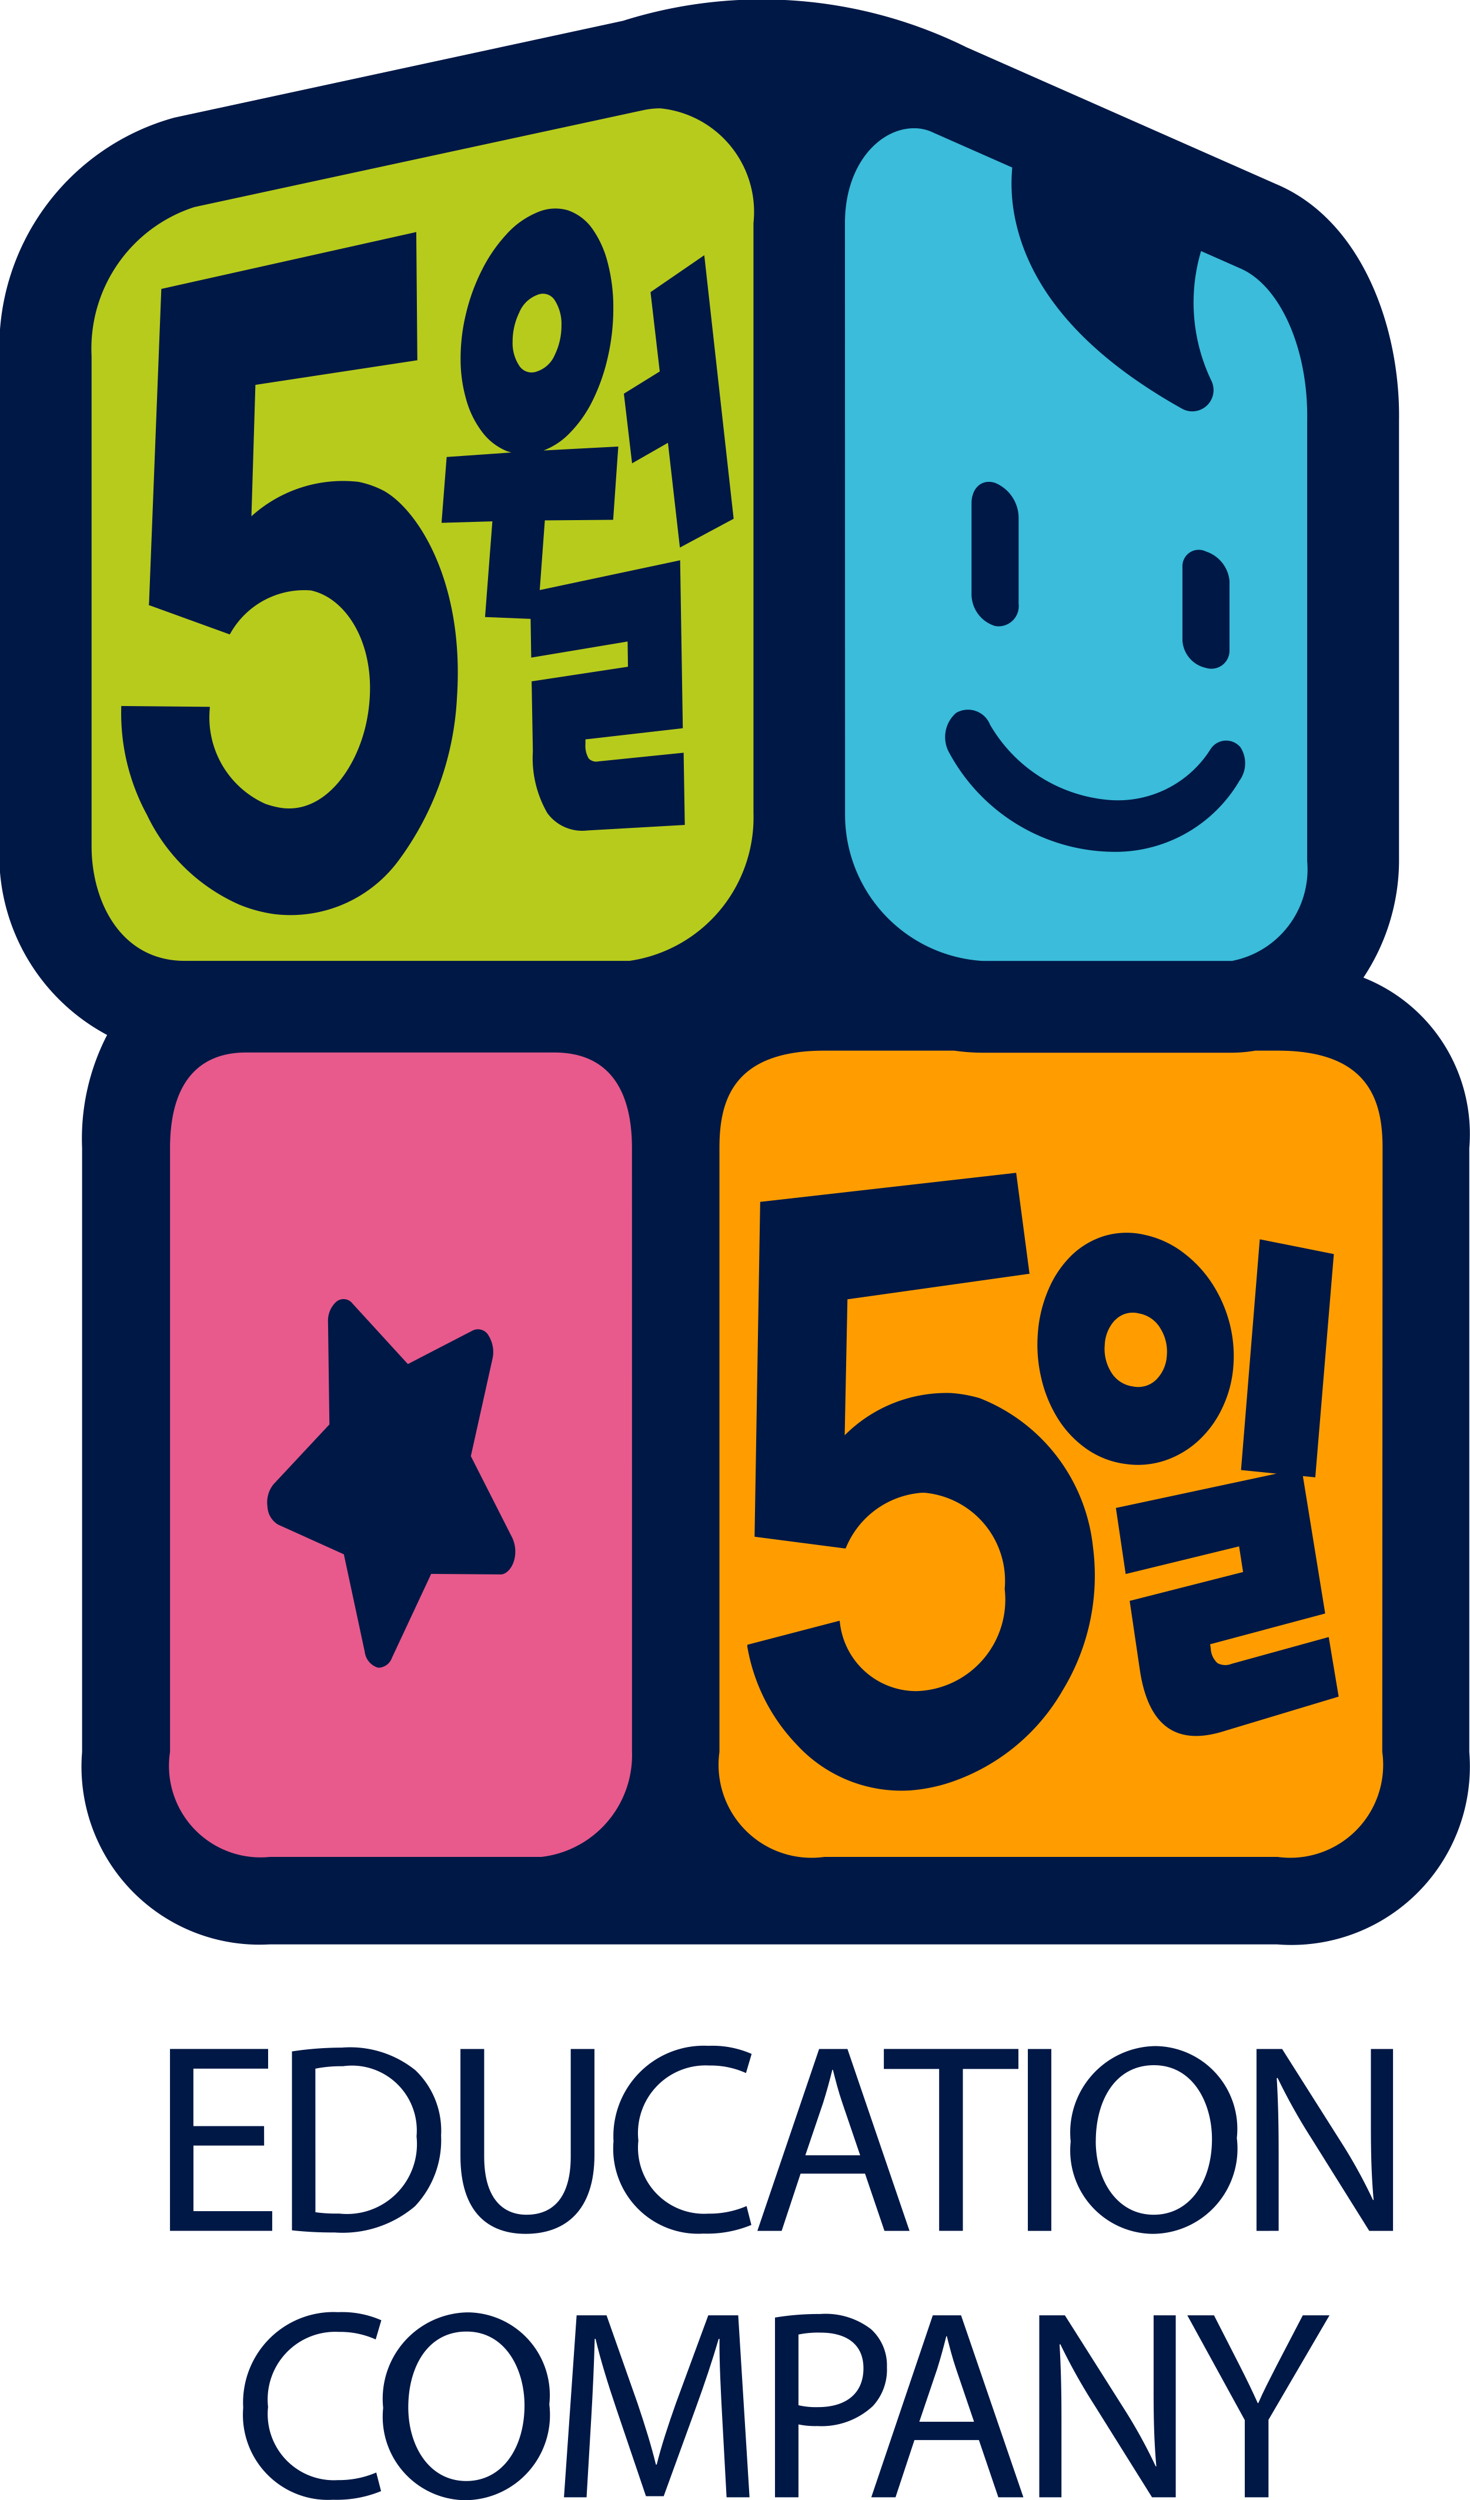 <svg id="logo-may" xmlns="http://www.w3.org/2000/svg" width="28.685" height="48.757" viewBox="0 0 28.685 48.757">
  <path id="패스_16443" data-name="패스 16443" d="M532.929,303.65h4.884a2.239,2.239,0,0,0,1.913-2.389v-8.6c.025-1.585-.629-2.973-1.583-3.372l-1.171-.517-.176.421a3.87,3.87,0,0,0,.172,2.811,5.461,5.461,0,0,1-2.943-3.3,2.958,2.958,0,0,1-.06-.926l.029-.32-1.9-.841a1.277,1.277,0,0,0-.49-.094,2.059,2.059,0,0,0-1.794,2.3v11.5A3.318,3.318,0,0,0,532.929,303.65Z" transform="translate(-513.763 -284.464)" fill="#3abcda"/>
  <path id="패스_16444" data-name="패스 16444" d="M479.695,302.427a3.249,3.249,0,0,0,2.875-3.334v-11.5a2.467,2.467,0,0,0-2.265-2.685,2.033,2.033,0,0,0-.433.048l-8.756,1.888a3.349,3.349,0,0,0-2.355,3.343v9.558a2.431,2.431,0,0,0,2.264,2.681Z" transform="translate(-467.42 -283.241)" fill="#b7cb1c"/>
  <path id="패스_16445" data-name="패스 16445" d="M530.979,361.185h-.439l-.072.007a2.375,2.375,0,0,1-.376.034h-4.884a3.523,3.523,0,0,1-.486-.037l-2.594,0c-1.653,0-2.491.791-2.491,2.351v11.775a2.249,2.249,0,0,0,2.491,2.495h8.85a2.248,2.248,0,0,0,2.49-2.495V363.536C533.469,361.976,532.631,361.185,530.979,361.185Z" transform="translate(-506.043 -341.146)" fill="#ff9d00"/>
  <path id="패스_16446" data-name="패스 16446" d="M483.151,361.36l-6.093-.006-.071.006a2.213,2.213,0,0,0-1.857,2.3V375.44a2.227,2.227,0,0,0,2.394,2.495h5.3a2.2,2.2,0,0,0,2.214-2.495V363.665A2.338,2.338,0,0,0,483.151,361.36Z" transform="translate(-472.255 -341.275)" fill="#e85a8c"/>
  <path id="패스_16447" data-name="패스 16447" d="M488.822,386.218l.421-1.893a.606.606,0,0,0-.075-.458.235.235,0,0,0-.309-.1l-1.266.655-1.08-1.18a.22.22,0,0,0-.316-.036.5.5,0,0,0-.162.4l.027,1.993-1.088,1.164a.56.56,0,0,0-.121.436.43.43,0,0,0,.208.354l1.283.579.407,1.9a.368.368,0,0,0,.241.305.159.159,0,0,0,.045.006.288.288,0,0,0,.245-.192l.766-1.637,1.341.01c.106.01.218-.095.269-.247a.639.639,0,0,0-.029-.47Z" transform="translate(-479.634 -357.821)" fill="#001846"/>
  <path id="패스_16448" data-name="패스 16448" d="M543.015,338.194a2.809,2.809,0,0,0,2.51-1.389.576.576,0,0,0,.019-.647.362.362,0,0,0-.592.046,2.135,2.135,0,0,1-1.937.982,2.964,2.964,0,0,1-2.359-1.471.462.462,0,0,0-.661-.23.625.625,0,0,0-.13.787A3.682,3.682,0,0,0,543.015,338.194Z" transform="translate(-521.337 -321.583)" fill="#001846"/>
  <path id="패스_16449" data-name="패스 16449" d="M542.366,319.8a.394.394,0,0,0,.459-.433v-1.684a.741.741,0,0,0-.459-.674c-.254-.083-.46.095-.46.4v1.755A.651.651,0,0,0,542.366,319.8Z" transform="translate(-522.948 -307.592)" fill="#001846"/>
  <path id="패스_16450" data-name="패스 16450" d="M559.455,324.833a.353.353,0,0,0,.459-.332v-1.363a.67.67,0,0,0-.459-.575.318.318,0,0,0-.459.3v1.435A.581.581,0,0,0,559.455,324.833Z" transform="translate(-535.922 -311.808)" fill="#001846"/>
  <path id="패스_16451" data-name="패스 16451" d="M502.022,305.647a.205.205,0,0,1-.191-.057.49.49,0,0,1-.063-.284v-.088l1.9-.218-.052-3.275-2.74.581.1-1.359,1.333-.011.1-1.429-1.459.077a1.386,1.386,0,0,0,.472-.3,2.436,2.436,0,0,0,.472-.645,3.787,3.787,0,0,0,.307-.858,4.241,4.241,0,0,0,.111-.965,3.425,3.425,0,0,0-.111-.9,1.968,1.968,0,0,0-.307-.668.972.972,0,0,0-.472-.349.879.879,0,0,0-.6.044,1.664,1.664,0,0,0-.6.431,2.985,2.985,0,0,0-.471.685,3.831,3.831,0,0,0-.308.833,3.685,3.685,0,0,0-.111.89,2.829,2.829,0,0,0,.111.814,1.867,1.867,0,0,0,.308.625,1.144,1.144,0,0,0,.471.37c.033.013.066.022.1.032l-1.262.088-.1,1.284.992-.029-.143,1.866.889.036.012.755,1.881-.314.007.492-1.88.285.024,1.367a2.149,2.149,0,0,0,.281,1.2.843.843,0,0,0,.784.341l1.9-.108-.023-1.408Zm-1.547-7.718a.8.8,0,0,1-.128-.472,1.288,1.288,0,0,1,.128-.56.614.614,0,0,1,.349-.345.272.272,0,0,1,.348.107.859.859,0,0,1,.128.49,1.291,1.291,0,0,1-.128.566.572.572,0,0,1-.348.327A.287.287,0,0,1,500.475,297.929Z" transform="translate(-490.344 -290.799)" fill="#001846"/>
  <path id="패스_16452" data-name="패스 16452" d="M514.266,299.363l.18,1.547-.7.433.16,1.358.7-.4.233,2.043,1.049-.562-.573-5.139Z" transform="translate(-501.572 -293.666)" fill="#001846"/>
  <path id="패스_16453" data-name="패스 16453" d="M478.116,301.833a1.856,1.856,0,0,0-.495-.176,2.664,2.664,0,0,0-2.091.671l.078-2.563,3.16-.48-.021-2.5-4.975,1.109-.24,6.136-.006.029,1.565.567.016.005.012-.018a1.653,1.653,0,0,1,1.58-.838l.032.009c.721.184,1.311,1.192,1.051,2.524-.186.948-.85,1.857-1.711,1.7a1.758,1.758,0,0,1-.269-.072,1.846,1.846,0,0,1-1.084-1.862v-.03l-1.728-.016,0,.033a4.147,4.147,0,0,0,.5,2.086,3.615,3.615,0,0,0,1.812,1.758,2.81,2.81,0,0,0,.672.181,2.622,2.622,0,0,0,2.427-1.044,5.839,5.839,0,0,0,1.14-3.18C479.692,303.606,478.773,302.2,478.116,301.833Z" transform="translate(-470.624 -292.26)" fill="#001846"/>
  <path id="패스_16454" data-name="패스 16454" d="M528.27,377.348a2.655,2.655,0,0,0-.555-.1,2.805,2.805,0,0,0-2.079.824l.054-2.652,3.526-.495.027,0-.261-1.972-4.995.567-.109,6.5v.03l1.758.228h.018l.009-.019a1.737,1.737,0,0,1,1.489-1.067h.035a1.727,1.727,0,0,1,1.571,1.877,1.785,1.785,0,0,1-1.725,1.992,1.5,1.5,0,0,1-1.491-1.344l-.006-.029-1.8.469,0,.035a3.639,3.639,0,0,0,.958,1.906,2.775,2.775,0,0,0,2.212.9,3.26,3.26,0,0,0,.717-.134,3.991,3.991,0,0,0,2.268-1.821,4.3,4.3,0,0,0,.591-2.782A3.513,3.513,0,0,0,528.27,377.348Z" transform="translate(-509.153 -350.082)" fill="#001846"/>
  <path id="패스_16455" data-name="패스 16455" d="M555.869,386.626a.323.323,0,0,1-.274-.014.407.407,0,0,1-.132-.286l-.012-.082,2.245-.6-.435-2.679.242.024.362-4.354-1.445-.288-.366,4.5.692.07-3.134.669.191,1.288,2.213-.539.078.5-2.213.563.2,1.356c.165,1.087.711,1.478,1.642,1.184l2.236-.673-.194-1.162Z" transform="translate(-531.837 -354.179)" fill="#001846"/>
  <path id="패스_16456" data-name="패스 16456" d="M547.657,381.449a2.049,2.049,0,0,0,.563.58,1.71,1.71,0,0,0,.755.283,1.662,1.662,0,0,0,.787-.08,1.819,1.819,0,0,0,.642-.394,2.051,2.051,0,0,0,.45-.628,2.263,2.263,0,0,0,.211-.793,2.556,2.556,0,0,0-.071-.846,2.639,2.639,0,0,0-.334-.767,2.373,2.373,0,0,0-.562-.608,1.9,1.9,0,0,0-.753-.352,1.542,1.542,0,0,0-.784.016,1.6,1.6,0,0,0-.644.374,2.052,2.052,0,0,0-.452.658,2.617,2.617,0,0,0-.213.859,2.844,2.844,0,0,0,.071.906A2.577,2.577,0,0,0,547.657,381.449Zm1.1-1.942a.478.478,0,0,1,.463-.133.607.607,0,0,1,.427.3.857.857,0,0,1,.121.523.717.717,0,0,1-.2.462.5.5,0,0,1-.463.139.581.581,0,0,1-.427-.284.856.856,0,0,1-.121-.529A.748.748,0,0,1,548.754,379.507Z" transform="translate(-526.999 -353.761)" fill="#001846"/>
  <path id="패스_16457" data-name="패스 16457" d="M489.8,297.051a4.141,4.141,0,0,0,.695-2.255v-8.61c.027-1.783-.708-3.9-2.4-4.611l-6.044-2.669a9.013,9.013,0,0,0-6.7-.514l-8.754,1.888a4.647,4.647,0,0,0-3.412,4.652v9.558a3.969,3.969,0,0,0,2.1,3.679,4.4,4.4,0,0,0-.488,2.206v11.775a3.471,3.471,0,0,0,3.652,3.754h19.668a3.481,3.481,0,0,0,3.749-3.754V300.375A3.278,3.278,0,0,0,489.8,297.051Zm-10.117-14.713c0-1.159.685-1.851,1.347-1.851a.855.855,0,0,1,.318.059l1.6.707a3.382,3.382,0,0,0,.07,1.065c.311,1.384,1.4,2.608,3.241,3.637a.411.411,0,0,0,.2.053.415.415,0,0,0,.373-.6,3.519,3.519,0,0,1-.2-2.526l.754.333c.784.329,1.338,1.566,1.317,2.957v8.61a1.819,1.819,0,0,1-1.467,1.943H482.36a2.86,2.86,0,0,1-2.675-2.887Zm-4.155,29.812a2,2,0,0,1-1.768,2.048h-5.3a1.786,1.786,0,0,1-1.947-2.048V300.375c0-1.31.59-1.864,1.481-1.864h6.018c1.054,0,1.515.717,1.515,1.864Zm-.06-15.426H466.8c-1.249,0-1.818-1.158-1.818-2.235v-9.558a2.9,2.9,0,0,1,2.006-2.907l8.753-1.888a1.574,1.574,0,0,1,.339-.037,2.03,2.03,0,0,1,1.818,2.238v11.5A2.826,2.826,0,0,1,475.47,296.725Zm14.7,15.426a1.813,1.813,0,0,1-2.043,2.048H479.28a1.814,1.814,0,0,1-2.046-2.048V300.375c0-.887.232-1.9,2.046-1.9h2.535a3.959,3.959,0,0,0,.545.04h4.884a2.846,2.846,0,0,0,.448-.04h.439c1.811,0,2.043,1.018,2.043,1.9Z" transform="translate(-463.195 -277.986)" fill="#001846"/>
  <g id="그룹_1960" data-name="그룹 1960" transform="translate(3.318 39.9)">
    <path id="패스_16458" data-name="패스 16458" d="M478.809,445.772h-1.379v1.279h1.537v.384h-1.995v-3.547h1.915v.384h-1.458v1.121h1.379Z" transform="translate(-476.973 -443.831)" fill="#001846"/>
    <path id="패스_16459" data-name="패스 16459" d="M486.848,443.851a6.55,6.55,0,0,1,.973-.074,2.031,2.031,0,0,1,1.437.442,1.633,1.633,0,0,1,.5,1.273,1.875,1.875,0,0,1-.51,1.379,2.182,2.182,0,0,1-1.568.511,7.287,7.287,0,0,1-.832-.042Zm.458,3.136a2.867,2.867,0,0,0,.463.026,1.364,1.364,0,0,0,1.51-1.505,1.265,1.265,0,0,0-1.437-1.368,2.607,2.607,0,0,0-.537.047Z" transform="translate(-484.469 -443.746)" fill="#001846"/>
    <path id="패스_16460" data-name="패스 16460" d="M500.967,443.889v2.1c0,.8.353,1.132.826,1.132.526,0,.863-.347.863-1.132v-2.1h.463v2.068c0,1.089-.574,1.537-1.342,1.537-.727,0-1.273-.416-1.273-1.516v-2.089Z" transform="translate(-494.837 -443.831)" fill="#001846"/>
    <path id="패스_16461" data-name="패스 16461" d="M515.6,447.136a2.263,2.263,0,0,1-.937.169,1.658,1.658,0,0,1-1.753-1.8,1.765,1.765,0,0,1,1.853-1.862,1.9,1.9,0,0,1,.842.158l-.11.373a1.682,1.682,0,0,0-.716-.147,1.319,1.319,0,0,0-1.384,1.463,1.289,1.289,0,0,0,1.363,1.426,1.827,1.827,0,0,0,.748-.148Z" transform="translate(-504.256 -443.647)" fill="#001846"/>
    <path id="패스_16462" data-name="패스 16462" d="M525.4,446.32l-.369,1.116h-.474l1.205-3.547h.553l1.211,3.547h-.489l-.379-1.116Zm1.163-.358-.348-1.021c-.079-.231-.132-.442-.184-.647h-.011c-.053.211-.111.427-.179.642l-.348,1.026Z" transform="translate(-513.096 -443.831)" fill="#001846"/>
    <path id="패스_16463" data-name="패스 16463" d="M535.884,444.278h-1.079v-.39h2.626v.39h-1.084v3.157h-.463Z" transform="translate(-520.876 -443.831)" fill="#001846"/>
    <path id="패스_16464" data-name="패스 16464" d="M546.929,443.889v3.547h-.458v-3.547Z" transform="translate(-529.732 -443.831)" fill="#001846"/>
    <path id="패스_16465" data-name="패스 16465" d="M553.187,445.442a1.661,1.661,0,0,1-1.647,1.868,1.626,1.626,0,0,1-1.595-1.8,1.685,1.685,0,0,1,1.647-1.862A1.615,1.615,0,0,1,553.187,445.442Zm-2.753.058c0,.758.411,1.437,1.131,1.437s1.137-.668,1.137-1.474c0-.705-.369-1.442-1.132-1.442S550.435,444.72,550.435,445.5Z" transform="translate(-532.37 -443.647)" fill="#001846"/>
    <path id="패스_16466" data-name="패스 16466" d="M565,447.436v-3.547h.5l1.137,1.794a9.932,9.932,0,0,1,.637,1.153l.011-.005c-.042-.474-.053-.905-.053-1.458v-1.484h.432v3.547H567.2l-1.126-1.8a11.322,11.322,0,0,1-.663-1.184l-.016.005c.026.447.037.874.037,1.462v1.516Z" transform="translate(-543.799 -443.831)" fill="#001846"/>
    <path id="패스_16467" data-name="패스 16467" d="M485.593,468.7a2.273,2.273,0,0,1-.937.168,1.658,1.658,0,0,1-1.753-1.795,1.765,1.765,0,0,1,1.853-1.863,1.9,1.9,0,0,1,.842.158l-.11.374a1.676,1.676,0,0,0-.716-.147,1.319,1.319,0,0,0-1.384,1.463,1.29,1.29,0,0,0,1.363,1.427,1.833,1.833,0,0,0,.748-.148Z" transform="translate(-481.475 -460.02)" fill="#001846"/>
    <path id="패스_16468" data-name="패스 16468" d="M497.484,467.008a1.662,1.662,0,0,1-1.647,1.869,1.626,1.626,0,0,1-1.595-1.8,1.685,1.685,0,0,1,1.647-1.863A1.615,1.615,0,0,1,497.484,467.008Zm-2.752.058c0,.758.411,1.437,1.131,1.437S497,467.835,497,467.03c0-.705-.368-1.442-1.132-1.442S494.732,466.288,494.732,467.066Z" transform="translate(-490.083 -460.02)" fill="#001846"/>
    <path id="패스_16469" data-name="패스 16469" d="M511.988,467.442c-.027-.495-.058-1.089-.053-1.531h-.016c-.121.415-.269.858-.447,1.347l-.626,1.721H510.5l-.573-1.69c-.169-.5-.311-.958-.411-1.379H509.5c-.011.442-.037,1.037-.069,1.568L509.341,469H508.9l.247-3.548h.584l.605,1.716c.147.437.268.826.358,1.194h.016c.089-.358.216-.747.374-1.194l.632-1.716h.584l.221,3.548h-.448Z" transform="translate(-501.213 -460.2)" fill="#001846"/>
    <path id="패스_16470" data-name="패스 16470" d="M525.988,465.413a5.223,5.223,0,0,1,.879-.069,1.455,1.455,0,0,1,.994.295.952.952,0,0,1,.311.742,1.046,1.046,0,0,1-.274.758,1.471,1.471,0,0,1-1.084.39,1.584,1.584,0,0,1-.368-.032v1.421h-.458Zm.458,1.71a1.5,1.5,0,0,0,.379.037c.553,0,.889-.268.889-.758,0-.469-.332-.695-.837-.695a1.929,1.929,0,0,0-.431.037Z" transform="translate(-514.183 -460.118)" fill="#001846"/>
    <path id="패스_16471" data-name="패스 16471" d="M534.632,467.884,534.263,469h-.473l1.2-3.548h.552L536.758,469h-.489l-.379-1.116Zm1.163-.357-.347-1.021c-.079-.231-.131-.442-.184-.648h-.01c-.053.211-.111.426-.179.642l-.348,1.027Z" transform="translate(-520.106 -460.2)" fill="#001846"/>
    <path id="패스_16472" data-name="패스 16472" d="M547.4,469v-3.548h.5l1.137,1.795a10.075,10.075,0,0,1,.637,1.153l.01-.005c-.042-.473-.053-.906-.053-1.458v-1.485h.432V469H549.6l-1.126-1.8a11.286,11.286,0,0,1-.663-1.185l-.015.006c.026.447.037.873.037,1.463V469Z" transform="translate(-530.438 -460.2)" fill="#001846"/>
    <path id="패스_16473" data-name="패스 16473" d="M560.5,469v-1.505l-1.121-2.043h.521l.5.979c.137.269.242.485.353.732h.011c.1-.232.221-.463.358-.732l.51-.979h.521l-1.19,2.037V469Z" transform="translate(-539.528 -460.2)" fill="#001846"/>
  </g>
</svg>
